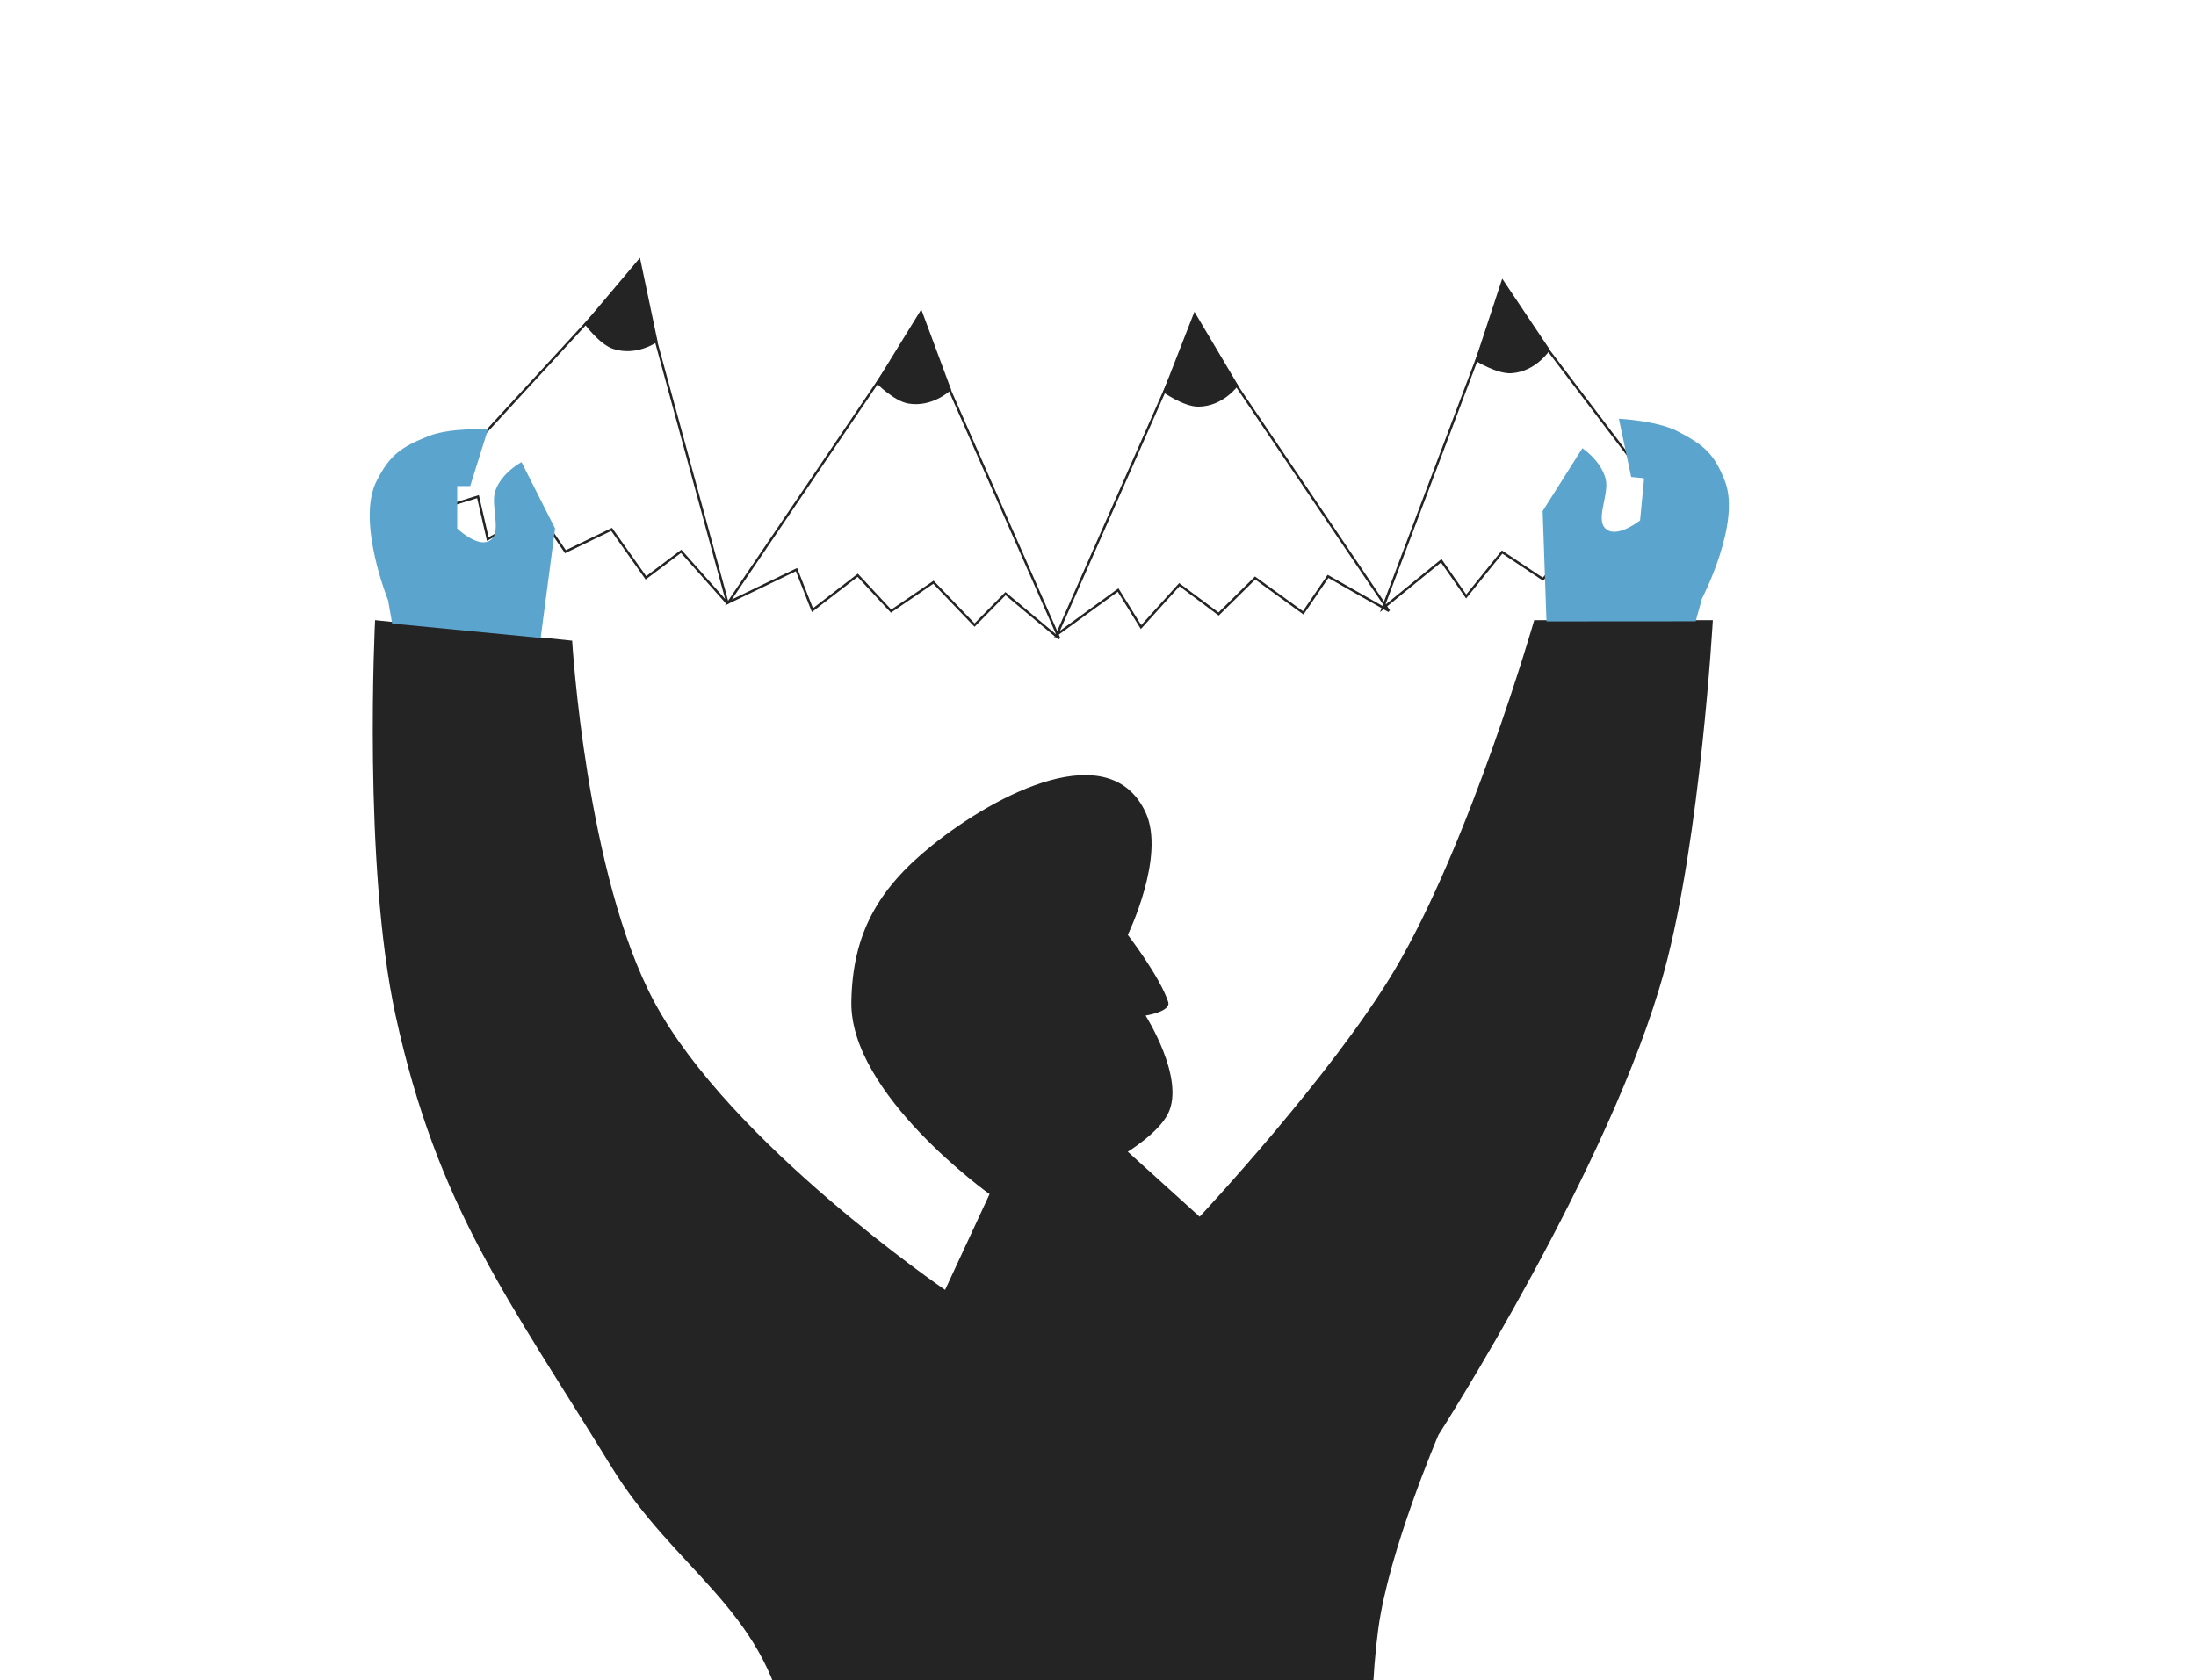 <?xml version="1.0" encoding="UTF-8"?> <svg xmlns="http://www.w3.org/2000/svg" width="392" height="300" viewBox="0 0 392 300" fill="none"><rect x="0" y="0" width="392" height="300" fill="#808080" stroke="none"/> <g clip-path="url(#clip0)"> <rect width="392" height="300" fill="white"></rect> <path d="M264.48 61.854L246.815 108.638L257.272 100.121L261.723 106.5L268.138 98.562L275.423 103.41L281.576 96.635L290.489 102.374L294.558 95.63L305.75 101.203L274.769 60.378L264.48 61.854Z" stroke="#242424" stroke-width="0.424"></path> <path d="M269.775 66.636C267.174 66.793 263.345 64.386 263.345 64.386L268.157 49.751L276.678 62.474C276.678 62.474 274.236 66.365 269.775 66.636Z" fill="#242424"></path> <path d="M208.88 67.536L188.678 113.283L199.586 105.351L203.681 111.965L210.521 104.39L217.53 109.63L224.045 103.201L232.63 109.421L237.062 102.909L247.932 109.087L219.234 66.626L208.88 67.536Z" stroke="#242424" stroke-width="0.424"></path> <path d="M213.903 72.605C211.298 72.62 207.606 70.006 207.606 70.006L213.213 55.657L221.024 68.827C221.024 68.827 218.373 72.579 213.903 72.605Z" fill="#242424"></path> <path d="M158.072 66.158L130.028 107.563L142.177 101.706L145.025 108.945L153.108 102.713L159.068 109.12L166.626 103.958L173.963 111.61L179.486 105.995L189.079 114.014L168.422 67.112L158.072 66.158Z" stroke="#242424" stroke-width="0.424"></path> <path d="M162.109 72.041C159.542 71.591 156.377 68.36 156.377 68.36L164.455 55.243L169.789 69.596C169.789 69.596 166.511 72.814 162.109 72.041Z" fill="#242424"></path> <path d="M106.308 55.869L72.446 92.669L85.328 88.673L87.073 96.254L95.989 91.287L100.936 98.505L109.175 94.518L115.298 103.172L121.591 98.435L129.892 107.786L116.403 58.343L106.308 55.869Z" stroke="#242424" stroke-width="0.424"></path> <path d="M109.432 62.286C106.96 61.461 104.307 57.797 104.307 57.797L114.237 46.019L117.39 61.004C117.39 61.004 113.671 63.701 109.432 62.286Z" fill="#242424"></path> <path d="M70.621 181.327C64.728 154.355 66.957 110.727 66.957 110.727L102.135 114.391C102.135 114.391 104.584 156.123 116.792 178.884C130.28 204.031 168.705 230.308 168.705 230.308L176.644 213.207C176.644 213.207 151.701 195.39 151.971 178.884C152.17 166.662 156.754 158.718 166.262 151.035C178.016 141.536 198.106 131.353 204.494 145.05C208.14 152.869 201.318 166.914 201.318 166.914C201.318 166.914 207.059 174.365 208.524 178.884C209.092 180.635 204.494 181.327 204.494 181.327C204.494 181.327 211.599 192.505 208.524 198.794C206.82 202.28 201.318 205.634 201.318 205.634L214.143 217.238C214.143 217.238 237.637 192.134 248.833 173.388C262.344 150.763 273.873 110.727 273.873 110.727H305.753C305.753 110.727 303.568 149.551 297.081 173.388C287.635 208.094 256.772 256.203 256.772 256.203C256.772 256.203 247.91 276.836 246.023 290.893C241.648 323.497 250.909 374.563 250.909 374.563L132.061 372.242C132.061 372.242 145.381 334.551 140.367 308.482C136.258 287.119 120.469 280.367 109.097 261.822C90.716 231.845 78.126 215.68 70.621 181.327Z" fill="#242424"></path> <path d="M69.278 107.184L70.011 111.337L96.516 113.902L99.081 94.359L93.096 82.51C93.096 82.51 89.643 84.324 88.455 87.518C87.391 90.38 89.939 95.53 87.111 96.679C84.952 97.556 81.615 94.359 81.615 94.359V86.785H83.935L87.111 76.647C87.111 76.647 80.361 76.313 76.484 77.869C71.591 79.833 69.569 81.219 67.201 85.93C63.588 93.122 69.278 107.184 69.278 107.184Z" fill="#5BA4CD"></path> <path d="M303.815 106.869L302.688 110.933L276.059 110.952L275.374 91.253L282.464 80.031C282.464 80.031 285.729 82.167 286.606 85.46C287.391 88.41 284.362 93.293 287.067 94.708C289.132 95.787 292.761 92.923 292.761 92.923L293.485 85.385L291.175 85.163L288.983 74.767C288.983 74.767 295.734 75.08 299.444 76.999C304.127 79.422 306.008 80.996 307.914 85.912C310.823 93.415 303.815 106.869 303.815 106.869Z" fill="#5BA4CD"></path> </g> <defs> <clipPath id="clip0"> <rect width="392" height="300" fill="white"></rect> </clipPath> </defs> </svg> 
